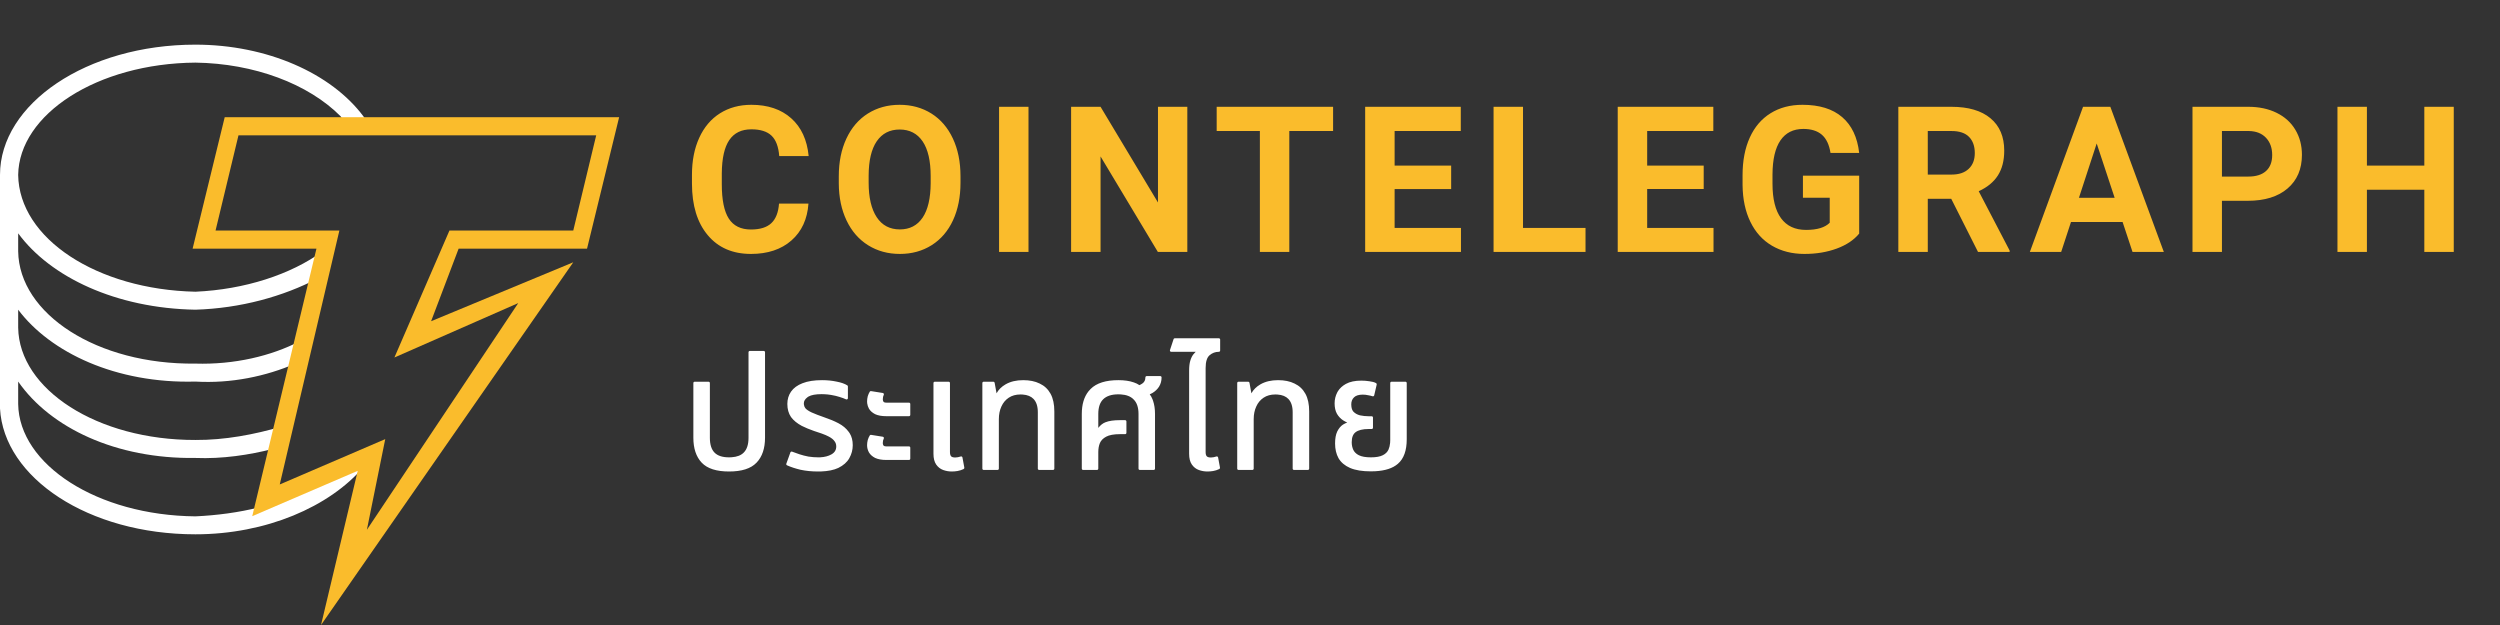 <svg width="192" height="48" viewBox="0 0 192 48" fill="none" xmlns="http://www.w3.org/2000/svg">
<rect x="0" y="0" width="192" height="48" fill="#333333" stroke="none"/>
<g clip-path="url(#clip0_852_17)">
<path d="M62.09 15.636C62.005 16.835 61.569 17.779 60.782 18.468C59.996 19.157 58.959 19.502 57.673 19.502C56.266 19.502 55.158 19.021 54.353 18.058C53.546 17.097 53.143 15.776 53.143 14.097V13.415C53.143 12.344 53.329 11.399 53.701 10.583C54.073 9.767 54.604 9.139 55.294 8.703C55.986 8.267 56.788 8.049 57.703 8.049C58.969 8.049 59.99 8.394 60.764 9.083C61.537 9.771 61.984 10.739 62.105 11.984H59.844C59.789 11.264 59.591 10.742 59.252 10.418C58.913 10.094 58.397 9.932 57.703 9.932C56.949 9.932 56.385 10.206 56.011 10.755C55.636 11.304 55.444 12.155 55.434 13.309V14.151C55.434 15.355 55.614 16.235 55.973 16.791C56.333 17.348 56.899 17.626 57.673 17.626C58.372 17.626 58.893 17.464 59.237 17.14C59.582 16.816 59.779 16.314 59.829 15.636H62.09ZM73.766 14.028C73.766 15.126 73.575 16.087 73.193 16.914C72.811 17.741 72.265 18.379 71.554 18.828C70.843 19.277 70.028 19.502 69.108 19.502C68.199 19.502 67.387 19.28 66.673 18.836C65.96 18.391 65.407 17.758 65.015 16.933C64.623 16.109 64.425 15.161 64.419 14.089V13.538C64.419 12.44 64.614 11.475 65.004 10.641C65.394 9.806 65.943 9.166 66.655 8.718C67.366 8.272 68.179 8.049 69.093 8.049C70.008 8.049 70.821 8.273 71.532 8.718C72.243 9.166 72.793 9.806 73.182 10.64C73.572 11.475 73.766 12.438 73.766 13.53V14.028ZM71.475 13.523C71.475 12.354 71.269 11.466 70.858 10.858C70.445 10.251 69.857 9.947 69.093 9.947C68.334 9.947 67.749 10.247 67.336 10.847C66.925 11.447 66.716 12.325 66.712 13.485V14.028C66.712 15.166 66.917 16.049 67.329 16.677C67.741 17.304 68.334 17.619 69.108 17.619C69.867 17.619 70.45 17.316 70.858 16.712C71.264 16.107 71.47 15.225 71.475 14.066V13.523ZM78.989 19.349H76.728V8.202H78.989V19.349ZM91.186 19.349H88.924L84.523 12.015V19.349H82.261V8.202H84.523L88.933 15.551V8.202H91.186V19.349ZM102.381 10.062H99.019V19.349H96.758V10.062H93.441V8.202H102.381V10.062ZM111.449 14.518H107.107V17.504H112.202V19.349H104.845V8.202H112.188V10.062H107.107V12.719H111.449V14.518ZM116.967 17.504H121.768V19.349H114.706V8.202H116.967V17.504ZM130.844 14.517H126.503V17.504H131.598V19.349H124.241V8.202H131.583V10.062H126.503V12.719H130.844V14.517ZM142.785 17.94C142.377 18.435 141.802 18.819 141.058 19.092C140.315 19.365 139.491 19.502 138.586 19.502C137.636 19.502 136.803 19.291 136.087 18.87C135.371 18.449 134.818 17.838 134.429 17.036C134.039 16.235 133.84 15.294 133.829 14.212V13.453C133.829 12.341 134.014 11.378 134.384 10.564C134.753 9.75 135.286 9.127 135.981 8.696C136.677 8.264 137.493 8.049 138.428 8.049C139.729 8.049 140.747 8.364 141.48 8.995C142.214 9.625 142.649 10.542 142.785 11.747H140.583C140.483 11.108 140.26 10.642 139.916 10.345C139.572 10.05 139.098 9.902 138.495 9.902C137.726 9.902 137.141 10.195 136.738 10.782C136.337 11.369 136.133 12.242 136.128 13.4V14.112C136.128 15.281 136.347 16.164 136.784 16.761C137.221 17.358 137.862 17.657 138.706 17.657C139.555 17.657 140.162 17.473 140.523 17.106V15.184H138.465V13.492H142.785V17.94ZM149.855 15.268H148.054V19.349H145.792V8.202H149.87C151.166 8.202 152.167 8.495 152.87 9.083C153.574 9.67 153.925 10.498 153.925 11.57C153.925 12.331 153.763 12.965 153.439 13.473C153.115 13.98 152.623 14.385 151.965 14.686L154.34 19.241V19.349H151.912L149.855 15.268ZM148.054 13.408H149.877C150.445 13.408 150.885 13.261 151.196 12.967C151.508 12.674 151.664 12.27 151.664 11.754C151.664 11.229 151.517 10.815 151.223 10.514C150.929 10.213 150.478 10.062 149.87 10.062H148.053L148.054 13.408ZM163.016 17.051H159.051L158.298 19.349H155.893L159.979 8.202H162.074L166.182 19.349H163.778L163.016 17.051ZM159.662 15.192H162.405L161.026 11.019L159.662 15.192ZM170.645 15.421V19.349H168.383V8.202H172.665C173.489 8.202 174.214 8.355 174.839 8.662C175.465 8.968 175.946 9.402 176.283 9.967C176.62 10.53 176.788 11.172 176.788 11.892C176.788 12.985 176.42 13.845 175.684 14.476C174.947 15.106 173.928 15.421 172.627 15.421H170.645ZM170.645 13.561H172.665C173.263 13.561 173.719 13.418 174.033 13.132C174.347 12.846 174.504 12.438 174.504 11.908C174.504 11.361 174.346 10.919 174.029 10.583C173.713 10.247 173.276 10.073 172.718 10.062H170.645V13.561ZM188.449 19.349H186.188V14.572H181.779V19.349H179.517V8.202H181.779V12.719H186.188V8.202H188.449V19.349Z" fill="#FABC2C"/>
<path d="M27.92 35.861L19.893 39.311V38.966C18.346 39.358 16.631 39.583 15.007 39.656C7.458 39.583 1.466 35.678 1.396 31.03V29.305C3.876 32.869 8.923 35.257 15.007 35.171C17.065 35.257 19.171 34.935 20.94 34.48L21.638 32.755C19.54 33.374 17.249 33.805 15.007 33.79C7.458 33.805 1.466 29.899 1.396 25.165V23.785C3.876 27.079 8.912 29.468 15.007 29.305C17.749 29.468 20.43 28.898 22.685 27.925L23.034 26.2C20.831 27.348 17.977 28.015 15.007 27.925C7.458 28.015 1.466 24.11 1.396 19.3V17.919C3.876 21.291 8.923 23.679 15.007 23.785C18.465 23.679 21.743 22.776 24.43 21.369L24.78 19.299C22.34 21.086 18.78 22.238 15.007 22.404C7.458 22.238 1.467 18.331 1.396 13.434C1.466 8.776 7.458 4.871 15.007 4.809C19.507 4.871 23.687 6.431 26.176 8.949L26.418 9.348L28.178 9.355L27.92 8.949C25.445 5.623 20.495 3.429 15.007 3.429C6.654 3.429 0 7.98 0 13.434V31.375C0.293 36.699 6.796 41.035 15.007 41.035C20.43 41.035 25.304 38.927 27.92 35.861Z" fill="white"/>
<path d="M24.655 48L27.473 36.16L19.372 39.643L24.303 19.098H14.792L17.258 9H47.55L45.084 19.098H35.222L33.108 24.67L44.027 20.143L24.655 48ZM29.587 33.723L28.177 40.687L39.801 23.277L30.29 27.456L34.517 17.706H44.027L45.788 10.393H18.315L16.554 17.706H26.064L21.485 37.206L29.587 33.724V33.723Z" fill="#FABC2C"/>
<path d="M58.654 26.952C58.709 26.952 58.754 26.996 58.754 27.051V33.616C58.754 34.432 58.541 35.077 58.102 35.533L58.102 35.532C57.666 35.993 56.953 36.211 55.99 36.211C55.035 36.211 54.325 35.993 53.89 35.532C53.459 35.076 53.25 34.432 53.25 33.616V29.416C53.25 29.36 53.294 29.316 53.35 29.316H54.418C54.473 29.316 54.518 29.36 54.518 29.416V33.627C54.518 34.149 54.643 34.52 54.874 34.758C55.104 34.995 55.469 35.124 55.99 35.124L56.182 35.118C56.61 35.09 56.917 34.965 57.118 34.758L57.119 34.757C57.358 34.519 57.486 34.148 57.486 33.627V27.051C57.486 26.996 57.531 26.952 57.586 26.952H58.654ZM63.136 29.196C63.525 29.196 63.891 29.232 64.233 29.305C64.584 29.37 64.866 29.466 65.072 29.595C65.102 29.613 65.119 29.646 65.119 29.68V30.58C65.119 30.614 65.102 30.645 65.073 30.664C65.044 30.682 65.007 30.685 64.977 30.67C64.847 30.609 64.68 30.547 64.475 30.484C64.28 30.422 64.063 30.37 63.827 30.331C63.651 30.301 63.471 30.282 63.286 30.275L63.1 30.271C62.635 30.271 62.307 30.336 62.101 30.451L62.02 30.503C61.821 30.651 61.735 30.809 61.735 30.976L61.743 31.087C61.759 31.193 61.797 31.282 61.856 31.356C61.947 31.46 62.105 31.569 62.338 31.677C62.582 31.787 62.91 31.914 63.324 32.057C63.712 32.187 64.069 32.336 64.394 32.506C64.725 32.68 64.989 32.902 65.183 33.17L65.256 33.275C65.415 33.527 65.491 33.834 65.491 34.192C65.491 34.545 65.403 34.877 65.227 35.188C65.054 35.498 64.769 35.748 64.38 35.938L64.378 35.939C64.033 36.1 63.591 36.188 63.058 36.208L62.823 36.211C62.345 36.211 61.898 36.167 61.482 36.078H61.48C61.076 35.981 60.729 35.866 60.441 35.735C60.394 35.713 60.372 35.659 60.39 35.61L60.702 34.746L60.723 34.712C60.731 34.703 60.742 34.694 60.754 34.689C60.778 34.678 60.806 34.677 60.831 34.686C60.997 34.749 61.188 34.818 61.402 34.889C61.614 34.959 61.842 35.018 62.086 35.065C62.336 35.104 62.59 35.124 62.848 35.124L62.998 35.121C63.341 35.104 63.625 35.027 63.853 34.897C64.105 34.754 64.224 34.553 64.224 34.288C64.224 34.124 64.177 33.991 64.09 33.883L64.086 33.877C64.002 33.758 63.864 33.643 63.664 33.536C63.514 33.455 63.328 33.375 63.108 33.296L62.511 33.097C62.158 32.973 61.847 32.844 61.579 32.709L61.577 32.708C61.224 32.519 60.947 32.294 60.752 32.032L60.75 32.029C60.56 31.753 60.468 31.416 60.468 31.024C60.468 30.669 60.562 30.353 60.75 30.079C60.948 29.795 61.246 29.579 61.636 29.43C62.035 29.272 62.537 29.196 63.136 29.196ZM72.857 29.316C72.913 29.316 72.957 29.36 72.957 29.416V34.719C72.957 34.893 72.996 34.993 73.048 35.045C73.101 35.099 73.198 35.136 73.361 35.136C73.426 35.136 73.496 35.129 73.57 35.114C73.647 35.099 73.719 35.08 73.786 35.057L73.828 35.052C73.842 35.054 73.856 35.059 73.868 35.066C73.893 35.081 73.911 35.105 73.916 35.133L74.061 35.914C74.069 35.958 74.046 36.004 74.005 36.023C73.846 36.098 73.688 36.149 73.534 36.174C73.385 36.199 73.24 36.211 73.098 36.211C72.87 36.211 72.65 36.173 72.439 36.097C72.219 36.018 72.038 35.876 71.899 35.676C71.756 35.469 71.691 35.191 71.69 34.852V29.416C71.69 29.36 71.735 29.316 71.79 29.316H72.857ZM93.608 25.98C93.664 25.98 93.708 26.024 93.708 26.08V26.919C93.708 26.975 93.664 27.019 93.608 27.019C93.336 27.019 93.099 27.107 92.894 27.284C92.704 27.447 92.592 27.761 92.592 28.264V34.719C92.592 34.893 92.63 34.993 92.683 35.045C92.736 35.099 92.832 35.136 92.996 35.136C93.06 35.136 93.13 35.129 93.205 35.114C93.281 35.099 93.353 35.08 93.421 35.057L93.463 35.052C93.477 35.054 93.49 35.059 93.503 35.066C93.528 35.081 93.546 35.105 93.551 35.133L93.695 35.914C93.704 35.958 93.681 36.004 93.64 36.023C93.48 36.098 93.323 36.149 93.169 36.174C93.02 36.199 92.874 36.211 92.732 36.211C92.505 36.211 92.285 36.173 92.074 36.097C91.854 36.018 91.673 35.876 91.534 35.676C91.39 35.469 91.325 35.191 91.325 34.852V28.467C91.325 28.159 91.353 27.904 91.413 27.706C91.472 27.506 91.552 27.338 91.658 27.206C91.712 27.138 91.769 27.076 91.829 27.019H89.948C89.916 27.019 89.886 27.004 89.867 26.978C89.848 26.952 89.844 26.919 89.853 26.888L90.13 26.048L90.144 26.02C90.163 25.995 90.192 25.98 90.225 25.98H93.608ZM104.554 29.232C104.75 29.232 104.953 29.248 105.164 29.28C105.378 29.305 105.555 29.351 105.684 29.424C105.722 29.446 105.741 29.491 105.731 29.534L105.539 30.362C105.533 30.39 105.514 30.414 105.489 30.427C105.464 30.441 105.434 30.443 105.407 30.433C105.327 30.404 105.218 30.378 105.077 30.354L105.07 30.353C104.943 30.323 104.806 30.307 104.661 30.307C104.339 30.307 104.121 30.384 103.987 30.518L103.986 30.52C103.85 30.65 103.777 30.827 103.777 31.06L103.79 31.244C103.813 31.412 103.869 31.537 103.953 31.627C104.083 31.756 104.246 31.846 104.445 31.898C104.661 31.944 104.885 31.968 105.117 31.968H105.346C105.401 31.968 105.445 32.013 105.445 32.068V32.848C105.445 32.903 105.401 32.948 105.346 32.948H105.117C104.646 32.948 104.317 33.035 104.11 33.192C103.921 33.334 103.813 33.581 103.812 33.963C103.812 34.181 103.855 34.378 103.936 34.555L104.01 34.676C104.095 34.791 104.214 34.888 104.37 34.966C104.583 35.069 104.885 35.124 105.285 35.124C105.686 35.124 105.984 35.068 106.188 34.966C106.402 34.863 106.549 34.718 106.634 34.535C106.7 34.385 106.744 34.212 106.761 34.014L106.77 33.808V29.416C106.77 29.36 106.814 29.316 106.869 29.316H107.938C107.993 29.316 108.037 29.36 108.037 29.416V33.736C108.037 34.591 107.817 35.229 107.354 35.623C106.959 35.965 106.377 36.15 105.62 36.191L105.285 36.2C104.63 36.2 104.096 36.115 103.687 35.94C103.287 35.765 102.987 35.515 102.799 35.19L102.798 35.189C102.62 34.868 102.534 34.489 102.534 34.06C102.534 33.685 102.586 33.376 102.699 33.141V33.139C102.817 32.904 102.964 32.724 103.143 32.608L103.145 32.607C103.249 32.542 103.357 32.49 103.466 32.452C103.364 32.406 103.26 32.35 103.155 32.284C102.965 32.163 102.807 31.995 102.68 31.784L102.679 31.781C102.556 31.562 102.498 31.292 102.498 30.976C102.498 30.68 102.565 30.4 102.7 30.138L102.756 30.04C102.896 29.816 103.1 29.631 103.364 29.484C103.672 29.313 104.072 29.232 104.554 29.232ZM78.581 29.196C79.072 29.196 79.496 29.281 79.85 29.457C80.212 29.627 80.491 29.89 80.685 30.244C80.879 30.599 80.973 31.054 80.973 31.6V35.992C80.973 36.047 80.928 36.091 80.873 36.091H79.805C79.749 36.091 79.705 36.047 79.705 35.992V31.66C79.705 31.195 79.588 30.86 79.372 30.637C79.184 30.443 78.912 30.327 78.542 30.301L78.377 30.295C78.017 30.295 77.717 30.38 77.473 30.543C77.225 30.707 77.036 30.933 76.907 31.221C76.778 31.502 76.712 31.825 76.712 32.188V35.992C76.712 36.047 76.668 36.091 76.612 36.091H75.545C75.49 36.091 75.445 36.047 75.445 35.992V29.416C75.445 29.36 75.49 29.316 75.545 29.316H76.289L76.323 29.322C76.356 29.334 76.381 29.362 76.388 29.398L76.535 30.206C76.689 29.925 76.919 29.696 77.223 29.521C77.601 29.302 78.056 29.196 78.581 29.196ZM89.109 28.884C89.136 28.884 89.161 28.895 89.18 28.914C89.198 28.932 89.209 28.957 89.209 28.984C89.209 29.249 89.144 29.488 89.014 29.697L89.013 29.699C88.884 29.896 88.713 30.059 88.501 30.186C88.437 30.223 88.368 30.255 88.3 30.285C88.384 30.392 88.453 30.514 88.506 30.65L88.553 30.775C88.655 31.073 88.705 31.412 88.705 31.791V35.992C88.705 36.047 88.661 36.091 88.606 36.091H87.537C87.482 36.091 87.438 36.047 87.438 35.992V31.791C87.438 31.272 87.302 30.903 87.049 30.665L87.047 30.662C86.831 30.446 86.514 30.319 86.085 30.291L85.894 30.284C85.365 30.284 84.981 30.415 84.727 30.663C84.481 30.901 84.349 31.271 84.349 31.791V32.863C84.507 32.658 84.689 32.511 84.895 32.431C85.169 32.32 85.544 32.268 86.014 32.268H86.409C86.464 32.268 86.509 32.312 86.509 32.368V33.244C86.509 33.299 86.464 33.343 86.409 33.343H86.014C85.541 33.343 85.191 33.411 84.956 33.536C84.717 33.663 84.558 33.827 84.473 34.025C84.39 34.227 84.349 34.458 84.349 34.719V35.992C84.349 36.047 84.304 36.091 84.249 36.091H83.182C83.126 36.091 83.082 36.047 83.082 35.992V31.791C83.082 31.07 83.251 30.485 83.599 30.05L83.759 29.873C84.218 29.414 84.938 29.196 85.894 29.196C86.349 29.196 86.745 29.252 87.078 29.369C87.236 29.42 87.378 29.491 87.506 29.579C87.583 29.544 87.659 29.505 87.732 29.454C87.887 29.346 87.966 29.194 87.966 28.984C87.966 28.929 88.01 28.884 88.065 28.884H89.109ZM98.153 29.196C98.644 29.196 99.069 29.281 99.422 29.457C99.784 29.627 100.063 29.89 100.257 30.244C100.451 30.599 100.545 31.054 100.545 31.6V35.992C100.545 36.047 100.501 36.091 100.445 36.091H99.377C99.322 36.091 99.277 36.047 99.277 35.992V31.66C99.277 31.195 99.16 30.86 98.944 30.637C98.756 30.443 98.484 30.327 98.114 30.301L97.949 30.295C97.59 30.295 97.29 30.38 97.045 30.543C96.797 30.707 96.608 30.933 96.48 31.221C96.351 31.502 96.284 31.825 96.284 32.188V35.992C96.284 36.047 96.24 36.091 96.185 36.091H95.117C95.062 36.091 95.018 36.047 95.018 35.992V29.416C95.018 29.36 95.062 29.316 95.117 29.316H95.861L95.895 29.322C95.928 29.334 95.953 29.362 95.96 29.398L96.107 30.206C96.261 29.925 96.492 29.696 96.795 29.521C97.173 29.302 97.628 29.196 98.153 29.196ZM67.799 33.541C67.829 33.546 67.855 33.565 67.87 33.591C67.885 33.618 67.887 33.649 67.876 33.677C67.861 33.714 67.842 33.766 67.819 33.833C67.805 33.896 67.799 33.96 67.799 34.024L67.804 34.084C67.812 34.14 67.831 34.186 67.86 34.224C67.888 34.254 67.954 34.284 68.095 34.284H69.811C69.866 34.284 69.91 34.328 69.91 34.383V35.224C69.91 35.279 69.866 35.324 69.811 35.324H68.059C67.722 35.324 67.438 35.274 67.213 35.17L67.209 35.169C66.997 35.058 66.836 34.918 66.736 34.746L66.735 34.744C66.64 34.57 66.592 34.385 66.592 34.192C66.592 34.063 66.609 33.931 66.643 33.795L66.644 33.79C66.685 33.656 66.737 33.539 66.799 33.442L66.817 33.419C66.839 33.401 66.869 33.392 66.898 33.397L67.799 33.541ZM67.799 30.181C67.829 30.186 67.855 30.204 67.87 30.231C67.885 30.257 67.887 30.289 67.876 30.317C67.862 30.353 67.843 30.405 67.82 30.471C67.806 30.535 67.799 30.599 67.799 30.664C67.799 30.747 67.821 30.812 67.86 30.864C67.888 30.894 67.955 30.924 68.095 30.924H69.811C69.866 30.924 69.91 30.969 69.91 31.024V31.864C69.91 31.919 69.866 31.963 69.811 31.963H68.059C67.722 31.963 67.438 31.914 67.213 31.81L67.209 31.808C66.997 31.698 66.836 31.558 66.736 31.385L66.735 31.383C66.664 31.253 66.619 31.116 66.601 30.975L66.592 30.831C66.592 30.703 66.609 30.57 66.643 30.435L66.644 30.429C66.685 30.296 66.737 30.179 66.799 30.081L66.817 30.059C66.839 30.04 66.869 30.032 66.898 30.037L67.799 30.181Z" fill="white"/>
</g>
<defs>
<clipPath id="clip0_852_17">
<rect width="192" height="48" fill="white"/>
</clipPath>
</defs>
</svg>
